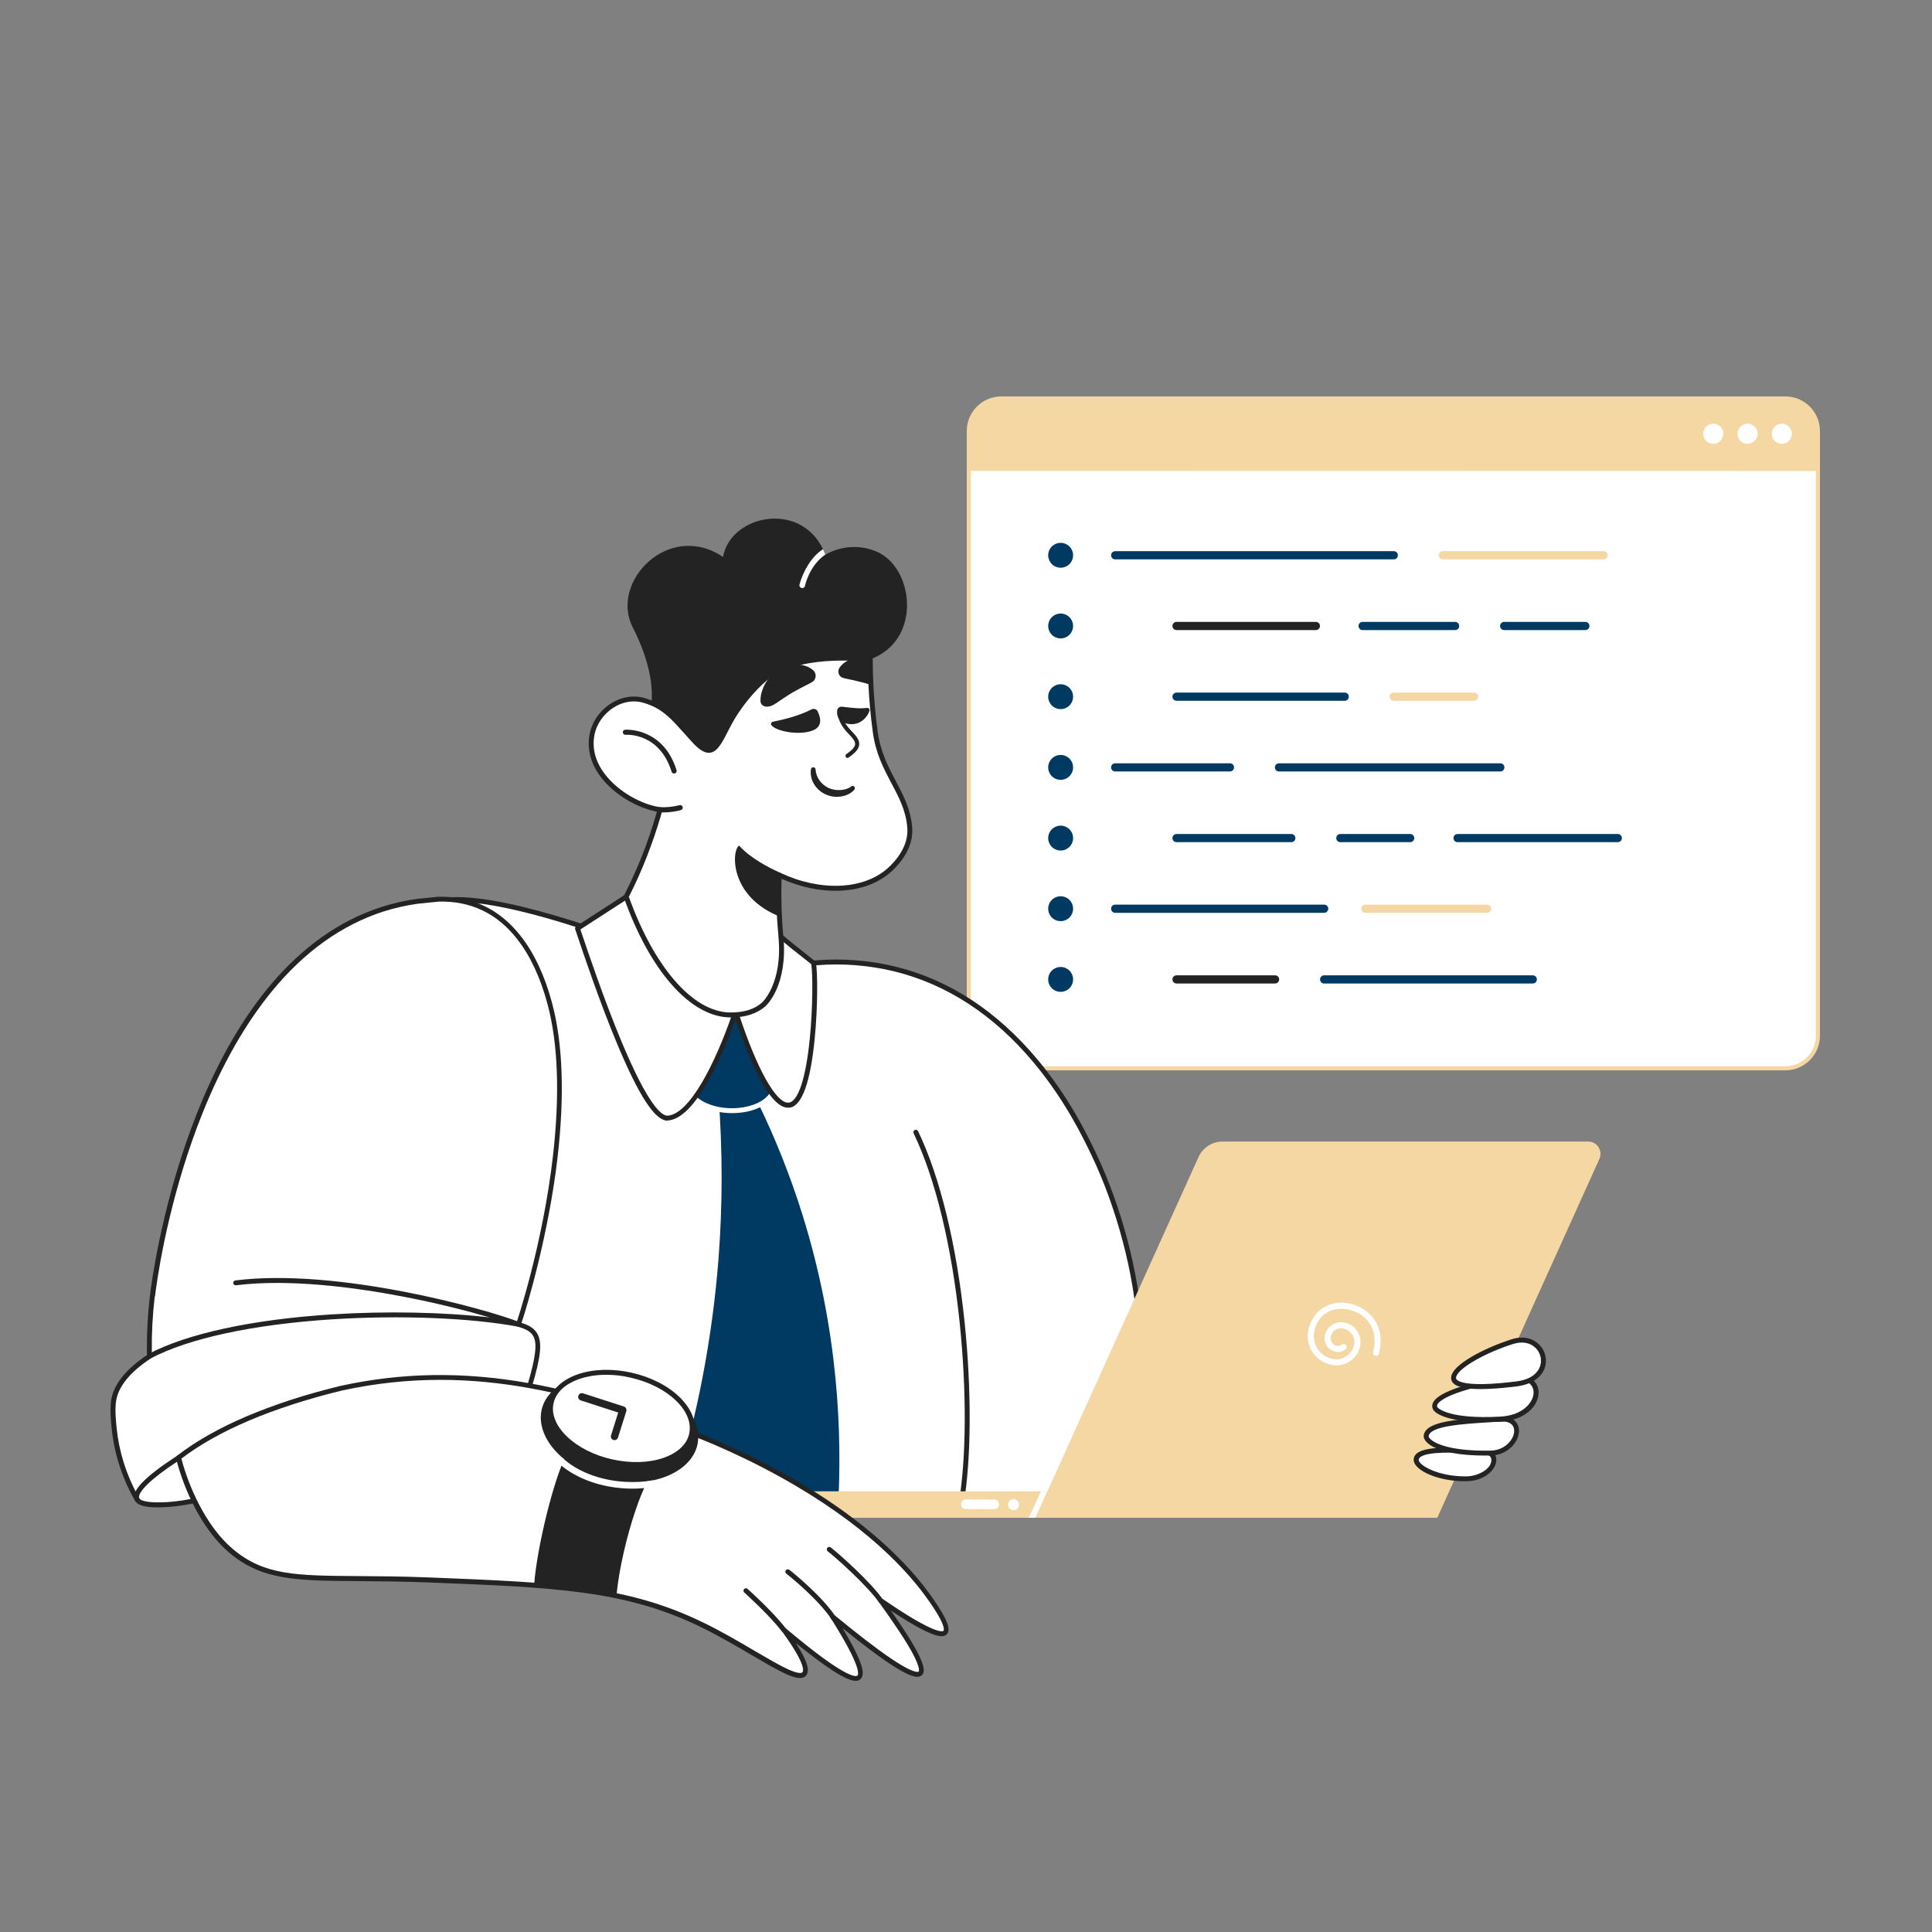 <svg xmlns="http://www.w3.org/2000/svg" xmlns:xlink="http://www.w3.org/1999/xlink" width="500" zoomAndPan="magnify" viewBox="0 0 375 375" height="500" preserveAspectRatio="xMidYMid meet" version="1.0"><rect x="0" y="0" width="375" height="375" fill="#808080" stroke="none"/><defs><clipPath id="407eea14ec"><path d="M 188 77 L 353 77 L 353 207.75 L 188 207.75 Z M 188 77 " clip-rule="nonzero"/></clipPath><clipPath id="091c8b0aa7"><path d="M 187.648 76.949 L 353.25 76.949 L 353.25 207.75 L 187.648 207.75 Z M 187.648 76.949 " clip-rule="nonzero"/></clipPath><clipPath id="a16a9c5a3a"><path d="M 188 77 L 353.25 77 L 353.25 92 L 188 92 Z M 188 77 " clip-rule="nonzero"/></clipPath><clipPath id="26566ff629"><path d="M 21.449 174 L 109 174 L 109 291 L 21.449 291 Z M 21.449 174 " clip-rule="nonzero"/></clipPath><clipPath id="5c4f99ce19"><path d="M 21.449 174 L 110 174 L 110 292 L 21.449 292 Z M 21.449 174 " clip-rule="nonzero"/></clipPath><clipPath id="50c0a23488"><path d="M 200 221 L 310.648 221 L 310.648 295 L 200 295 Z M 200 221 " clip-rule="nonzero"/></clipPath><clipPath id="80dba09817"><path d="M 34 266 L 185 266 L 185 326.25 L 34 326.25 Z M 34 266 " clip-rule="nonzero"/></clipPath><clipPath id="b456e7e4cf"><path d="M 121 100.648 L 301 100.648 L 301 270 L 121 270 Z M 121 100.648 " clip-rule="nonzero"/></clipPath></defs><g clip-path="url(#407eea14ec)"><path fill="#ffffff" d="M 346.539 207.352 L 194.359 207.352 C 190.879 207.352 188.047 204.523 188.047 201.047 L 188.047 83.652 C 188.047 80.176 190.879 77.348 194.359 77.348 L 346.539 77.348 C 350.023 77.348 352.852 80.176 352.852 83.652 L 352.852 201.047 C 352.852 204.543 350.023 207.352 346.539 207.352 Z M 346.539 207.352 " fill-opacity="1" fill-rule="nonzero"/></g><g clip-path="url(#091c8b0aa7)"><path fill="#f4d7a2" d="M 346.539 207.75 L 194.359 207.75 C 190.656 207.75 187.648 204.746 187.648 201.047 L 187.648 83.652 C 187.648 79.953 190.656 76.949 194.359 76.949 L 346.539 76.949 C 350.246 76.949 353.25 79.953 353.25 83.652 L 353.25 201.047 C 353.25 204.746 350.246 207.75 346.539 207.75 Z M 194.359 77.746 C 191.102 77.746 188.445 80.398 188.445 83.652 L 188.445 201.047 C 188.445 204.305 191.102 206.957 194.359 206.957 L 346.539 206.957 C 349.801 206.957 352.457 204.305 352.457 201.047 L 352.457 83.652 C 352.457 80.398 349.801 77.746 346.539 77.746 Z M 194.359 77.746 " fill-opacity="1" fill-rule="nonzero"/></g><g clip-path="url(#a16a9c5a3a)"><path fill="#f4d7a2" d="M 353.105 91.418 L 188.301 91.387 L 188.301 83.797 C 188.301 80.316 191.133 77.488 194.613 77.488 L 346.797 77.488 C 350.277 77.488 353.105 80.316 353.105 83.797 Z M 353.105 91.418 " fill-opacity="1" fill-rule="nonzero"/></g><path fill="#ffffff" d="M 347.797 84.191 C 347.797 84.453 347.746 84.699 347.648 84.941 C 347.547 85.18 347.406 85.391 347.223 85.574 C 347.039 85.758 346.828 85.898 346.59 85.996 C 346.352 86.098 346.102 86.145 345.84 86.145 C 345.582 86.145 345.332 86.098 345.094 85.996 C 344.852 85.898 344.641 85.758 344.457 85.574 C 344.273 85.391 344.133 85.18 344.035 84.941 C 343.934 84.699 343.887 84.453 343.887 84.191 C 343.887 83.934 343.934 83.684 344.035 83.445 C 344.133 83.207 344.273 82.996 344.457 82.812 C 344.641 82.629 344.852 82.488 345.094 82.387 C 345.332 82.289 345.582 82.238 345.84 82.238 C 346.102 82.238 346.352 82.289 346.59 82.387 C 346.828 82.488 347.039 82.629 347.223 82.812 C 347.406 82.996 347.547 83.207 347.648 83.445 C 347.746 83.684 347.797 83.934 347.797 84.191 Z M 347.797 84.191 " fill-opacity="1" fill-rule="nonzero"/><path fill="#ffffff" d="M 341.152 84.191 C 341.152 84.453 341.102 84.699 341.004 84.941 C 340.902 85.18 340.762 85.391 340.578 85.574 C 340.395 85.758 340.184 85.898 339.945 85.996 C 339.703 86.098 339.453 86.145 339.195 86.145 C 338.938 86.145 338.688 86.098 338.449 85.996 C 338.207 85.898 337.996 85.758 337.812 85.574 C 337.629 85.391 337.488 85.18 337.391 84.941 C 337.289 84.699 337.238 84.453 337.238 84.191 C 337.238 83.934 337.289 83.684 337.391 83.445 C 337.488 83.207 337.629 82.996 337.812 82.812 C 337.996 82.629 338.207 82.488 338.449 82.387 C 338.688 82.289 338.938 82.238 339.195 82.238 C 339.453 82.238 339.703 82.289 339.945 82.387 C 340.184 82.488 340.395 82.629 340.578 82.812 C 340.762 82.996 340.902 83.207 341.004 83.445 C 341.102 83.684 341.152 83.934 341.152 84.191 Z M 341.152 84.191 " fill-opacity="1" fill-rule="nonzero"/><path fill="#ffffff" d="M 334.488 84.191 C 334.488 84.453 334.441 84.699 334.34 84.941 C 334.242 85.18 334.102 85.391 333.918 85.574 C 333.734 85.758 333.523 85.898 333.281 85.996 C 333.043 86.098 332.793 86.145 332.535 86.145 C 332.273 86.145 332.023 86.098 331.785 85.996 C 331.547 85.898 331.336 85.758 331.152 85.574 C 330.969 85.391 330.828 85.18 330.727 84.941 C 330.629 84.699 330.578 84.453 330.578 84.191 C 330.578 83.934 330.629 83.684 330.727 83.445 C 330.828 83.207 330.969 82.996 331.152 82.812 C 331.336 82.629 331.547 82.488 331.785 82.387 C 332.023 82.289 332.273 82.238 332.535 82.238 C 332.793 82.238 333.043 82.289 333.281 82.387 C 333.523 82.488 333.734 82.629 333.918 82.812 C 334.102 82.996 334.242 83.207 334.34 83.445 C 334.441 83.684 334.488 83.934 334.488 84.191 Z M 334.488 84.191 " fill-opacity="1" fill-rule="nonzero"/><path fill="#003a62" d="M 270.531 108.574 L 216.457 108.574 C 216.012 108.574 215.664 108.223 215.664 107.781 C 215.664 107.336 216.012 106.984 216.457 106.984 L 270.531 106.984 C 270.977 106.984 271.324 107.336 271.324 107.781 C 271.324 108.223 270.977 108.574 270.531 108.574 Z M 270.531 108.574 " fill-opacity="1" fill-rule="nonzero"/><path fill="#f4d7a2" d="M 311.262 108.574 L 280.055 108.574 C 279.609 108.574 279.258 108.223 279.258 107.781 C 279.258 107.336 279.609 106.984 280.055 106.984 L 311.262 106.984 C 311.707 106.984 312.059 107.336 312.059 107.781 C 312.059 108.223 311.691 108.574 311.262 108.574 Z M 311.262 108.574 " fill-opacity="1" fill-rule="nonzero"/><path fill="#003a62" d="M 208.285 107.781 C 208.285 108.102 208.227 108.406 208.102 108.703 C 207.98 109 207.805 109.262 207.578 109.488 C 207.352 109.715 207.09 109.887 206.793 110.012 C 206.5 110.133 206.191 110.195 205.871 110.195 C 205.551 110.195 205.242 110.133 204.945 110.012 C 204.648 109.887 204.387 109.715 204.16 109.488 C 203.934 109.262 203.762 109 203.637 108.703 C 203.516 108.406 203.453 108.102 203.453 107.781 C 203.453 107.461 203.516 107.152 203.637 106.855 C 203.762 106.559 203.934 106.301 204.16 106.074 C 204.387 105.848 204.648 105.672 204.945 105.551 C 205.242 105.426 205.551 105.367 205.871 105.367 C 206.191 105.367 206.5 105.426 206.793 105.551 C 207.09 105.672 207.352 105.848 207.578 106.074 C 207.805 106.301 207.98 106.559 208.102 106.855 C 208.227 107.152 208.285 107.461 208.285 107.781 Z M 208.285 107.781 " fill-opacity="1" fill-rule="nonzero"/><path fill="#003a62" d="M 282.438 122.297 L 264.488 122.297 C 264.043 122.297 263.691 121.949 263.691 121.504 C 263.691 121.059 264.043 120.707 264.488 120.707 L 282.438 120.707 C 282.883 120.707 283.234 121.059 283.234 121.504 C 283.234 121.949 282.883 122.297 282.438 122.297 Z M 282.438 122.297 " fill-opacity="1" fill-rule="nonzero"/><path fill="#232323" d="M 255.41 122.297 L 228.367 122.297 C 227.922 122.297 227.57 121.949 227.57 121.504 C 227.57 121.059 227.922 120.707 228.367 120.707 L 255.41 120.707 C 255.855 120.707 256.203 121.059 256.203 121.504 C 256.203 121.949 255.84 122.297 255.41 122.297 Z M 255.41 122.297 " fill-opacity="1" fill-rule="nonzero"/><path fill="#003a62" d="M 307.715 122.297 L 291.961 122.297 C 291.516 122.297 291.164 121.949 291.164 121.504 C 291.164 121.059 291.516 120.707 291.961 120.707 L 307.715 120.707 C 308.16 120.707 308.512 121.059 308.512 121.504 C 308.512 121.949 308.16 122.297 307.715 122.297 Z M 307.715 122.297 " fill-opacity="1" fill-rule="nonzero"/><path fill="#003a62" d="M 208.285 121.504 C 208.285 121.824 208.227 122.133 208.102 122.426 C 207.98 122.723 207.805 122.984 207.578 123.211 C 207.352 123.438 207.09 123.609 206.793 123.734 C 206.5 123.855 206.191 123.918 205.871 123.918 C 205.551 123.918 205.242 123.855 204.945 123.734 C 204.648 123.609 204.387 123.438 204.16 123.211 C 203.934 122.984 203.762 122.723 203.637 122.426 C 203.516 122.133 203.453 121.824 203.453 121.504 C 203.453 121.184 203.516 120.875 203.637 120.578 C 203.762 120.281 203.934 120.023 204.16 119.797 C 204.387 119.57 204.648 119.395 204.945 119.273 C 205.242 119.148 205.551 119.09 205.871 119.09 C 206.191 119.09 206.5 119.148 206.793 119.273 C 207.09 119.395 207.352 119.57 207.578 119.797 C 207.805 120.023 207.98 120.281 208.102 120.578 C 208.227 120.875 208.285 121.184 208.285 121.504 Z M 208.285 121.504 " fill-opacity="1" fill-rule="nonzero"/><path fill="#003a62" d="M 261.008 136.02 L 228.367 136.02 C 227.922 136.02 227.57 135.672 227.57 135.227 C 227.57 134.781 227.922 134.434 228.367 134.434 L 261.008 134.434 C 261.453 134.434 261.801 134.781 261.801 135.227 C 261.801 135.672 261.453 136.02 261.008 136.02 Z M 261.008 136.02 " fill-opacity="1" fill-rule="nonzero"/><path fill="#f4d7a2" d="M 286.109 136.02 L 270.531 136.02 C 270.086 136.02 269.734 135.672 269.734 135.227 C 269.734 134.781 270.086 134.434 270.531 134.434 L 286.109 134.434 C 286.555 134.434 286.906 134.781 286.906 135.227 C 286.906 135.672 286.539 136.02 286.109 136.02 Z M 286.109 136.02 " fill-opacity="1" fill-rule="nonzero"/><path fill="#003a62" d="M 208.285 135.227 C 208.285 135.547 208.227 135.855 208.102 136.148 C 207.98 136.445 207.805 136.707 207.578 136.934 C 207.352 137.16 207.09 137.336 206.793 137.457 C 206.5 137.578 206.191 137.641 205.871 137.641 C 205.551 137.641 205.242 137.578 204.945 137.457 C 204.648 137.336 204.387 137.16 204.16 136.934 C 203.934 136.707 203.762 136.445 203.637 136.148 C 203.516 135.855 203.453 135.547 203.453 135.227 C 203.453 134.906 203.516 134.598 203.637 134.301 C 203.762 134.008 203.934 133.746 204.16 133.52 C 204.387 133.293 204.648 133.117 204.945 132.996 C 205.242 132.875 205.551 132.812 205.871 132.812 C 206.191 132.812 206.5 132.875 206.793 132.996 C 207.09 133.117 207.352 133.293 207.578 133.52 C 207.805 133.746 207.98 134.008 208.102 134.301 C 208.227 134.598 208.285 134.906 208.285 135.227 Z M 208.285 135.227 " fill-opacity="1" fill-rule="nonzero"/><path fill="#003a62" d="M 238.73 149.742 L 216.457 149.742 C 216.012 149.742 215.664 149.395 215.664 148.949 C 215.664 148.504 216.012 148.156 216.457 148.156 L 238.73 148.156 C 239.176 148.156 239.527 148.504 239.527 148.949 C 239.527 149.395 239.176 149.742 238.73 149.742 Z M 291.215 149.742 L 248.254 149.742 C 247.809 149.742 247.461 149.395 247.461 148.949 C 247.461 148.504 247.809 148.156 248.254 148.156 L 291.215 148.156 C 291.66 148.156 292.008 148.504 292.008 148.949 C 292.008 149.395 291.66 149.742 291.215 149.742 Z M 291.215 149.742 " fill-opacity="1" fill-rule="nonzero"/><path fill="#003a62" d="M 208.285 148.949 C 208.285 149.27 208.227 149.578 208.102 149.875 C 207.98 150.168 207.805 150.43 207.578 150.656 C 207.352 150.883 207.09 151.059 206.793 151.18 C 206.5 151.301 206.191 151.363 205.871 151.363 C 205.551 151.363 205.242 151.301 204.945 151.18 C 204.648 151.059 204.387 150.883 204.16 150.656 C 203.934 150.43 203.762 150.168 203.637 149.875 C 203.516 149.578 203.453 149.27 203.453 148.949 C 203.453 148.629 203.516 148.32 203.637 148.027 C 203.762 147.73 203.934 147.469 204.16 147.242 C 204.387 147.016 204.648 146.84 204.945 146.719 C 205.242 146.598 205.551 146.535 205.871 146.535 C 206.191 146.535 206.5 146.598 206.793 146.719 C 207.09 146.84 207.352 147.016 207.578 147.242 C 207.805 147.469 207.98 147.73 208.102 148.027 C 208.227 148.32 208.285 148.629 208.285 148.949 Z M 208.285 148.949 " fill-opacity="1" fill-rule="nonzero"/><path fill="#003a62" d="M 250.641 163.465 L 228.367 163.465 C 227.922 163.465 227.57 163.117 227.57 162.672 C 227.57 162.227 227.922 161.879 228.367 161.879 L 250.641 161.879 C 251.086 161.879 251.434 162.227 251.434 162.672 C 251.434 163.117 251.086 163.465 250.641 163.465 Z M 314.012 163.465 L 282.914 163.465 C 282.469 163.465 282.121 163.117 282.121 162.672 C 282.121 162.227 282.469 161.879 282.914 161.879 L 314.012 161.879 C 314.457 161.879 314.809 162.227 314.809 162.672 C 314.809 163.117 314.457 163.465 314.012 163.465 Z M 273.711 163.465 L 260.164 163.465 C 259.719 163.465 259.367 163.117 259.367 162.672 C 259.367 162.227 259.719 161.879 260.164 161.879 L 273.711 161.879 C 274.156 161.879 274.504 162.227 274.504 162.672 C 274.504 163.117 274.156 163.465 273.711 163.465 Z M 273.711 163.465 " fill-opacity="1" fill-rule="nonzero"/><path fill="#003a62" d="M 208.285 162.672 C 208.285 162.992 208.227 163.301 208.102 163.598 C 207.98 163.891 207.805 164.152 207.578 164.379 C 207.352 164.605 207.09 164.781 206.793 164.902 C 206.5 165.027 206.191 165.086 205.871 165.086 C 205.551 165.086 205.242 165.027 204.945 164.902 C 204.648 164.781 204.387 164.605 204.16 164.379 C 203.934 164.152 203.762 163.891 203.637 163.598 C 203.516 163.301 203.453 162.992 203.453 162.672 C 203.453 162.352 203.516 162.043 203.637 161.75 C 203.762 161.453 203.934 161.191 204.16 160.965 C 204.387 160.738 204.648 160.566 204.945 160.441 C 205.242 160.32 205.551 160.258 205.871 160.258 C 206.191 160.258 206.5 160.32 206.793 160.441 C 207.09 160.566 207.352 160.738 207.578 160.965 C 207.805 161.191 207.98 161.453 208.102 161.75 C 208.227 162.043 208.285 162.352 208.285 162.672 Z M 208.285 162.672 " fill-opacity="1" fill-rule="nonzero"/><path fill="#f4d7a2" d="M 288.621 177.176 L 265.012 177.176 C 264.566 177.176 264.219 176.824 264.219 176.379 C 264.219 175.934 264.566 175.586 265.012 175.586 L 288.637 175.586 C 289.082 175.586 289.434 175.934 289.434 176.379 C 289.434 176.824 289.066 177.176 288.621 177.176 Z M 288.621 177.176 " fill-opacity="1" fill-rule="nonzero"/><path fill="#003a62" d="M 257.016 177.176 L 216.457 177.176 C 216.012 177.176 215.664 176.824 215.664 176.379 C 215.664 175.934 216.012 175.586 216.457 175.586 L 257.016 175.586 C 257.461 175.586 257.812 175.934 257.812 176.379 C 257.812 176.824 257.445 177.176 257.016 177.176 Z M 257.016 177.176 " fill-opacity="1" fill-rule="nonzero"/><path fill="#003a62" d="M 208.285 176.379 C 208.285 176.699 208.227 177.008 208.102 177.305 C 207.98 177.598 207.805 177.859 207.578 178.086 C 207.352 178.312 207.09 178.488 206.793 178.609 C 206.5 178.734 206.191 178.793 205.871 178.793 C 205.551 178.793 205.242 178.734 204.945 178.609 C 204.648 178.488 204.387 178.312 204.16 178.086 C 203.934 177.859 203.762 177.598 203.637 177.305 C 203.516 177.008 203.453 176.699 203.453 176.379 C 203.453 176.059 203.516 175.75 203.637 175.457 C 203.762 175.16 203.934 174.898 204.16 174.672 C 204.387 174.445 204.648 174.273 204.945 174.148 C 205.242 174.027 205.551 173.965 205.871 173.965 C 206.191 173.965 206.5 174.027 206.793 174.148 C 207.09 174.273 207.352 174.445 207.578 174.672 C 207.805 174.898 207.98 175.16 208.102 175.457 C 208.227 175.75 208.285 176.059 208.285 176.379 Z M 208.285 176.379 " fill-opacity="1" fill-rule="nonzero"/><path fill="#232323" d="M 247.492 190.898 L 228.367 190.898 C 227.922 190.898 227.57 190.547 227.57 190.102 C 227.57 189.66 227.922 189.309 228.367 189.309 L 247.492 189.309 C 247.938 189.309 248.289 189.66 248.289 190.102 C 248.289 190.547 247.938 190.898 247.492 190.898 Z M 247.492 190.898 " fill-opacity="1" fill-rule="nonzero"/><path fill="#003a62" d="M 297.508 190.898 L 257.016 190.898 C 256.57 190.898 256.223 190.547 256.223 190.102 C 256.223 189.66 256.57 189.309 257.016 189.309 L 297.508 189.309 C 297.953 189.309 298.305 189.66 298.305 190.102 C 298.305 190.547 297.953 190.898 297.508 190.898 Z M 297.508 190.898 " fill-opacity="1" fill-rule="nonzero"/><path fill="#003a62" d="M 208.285 190.102 C 208.285 190.422 208.227 190.73 208.102 191.027 C 207.98 191.324 207.805 191.582 207.578 191.809 C 207.352 192.035 207.09 192.211 206.793 192.332 C 206.5 192.457 206.191 192.516 205.871 192.516 C 205.551 192.516 205.242 192.457 204.945 192.332 C 204.648 192.211 204.387 192.035 204.16 191.809 C 203.934 191.582 203.762 191.324 203.637 191.027 C 203.516 190.73 203.453 190.422 203.453 190.102 C 203.453 189.781 203.516 189.477 203.637 189.18 C 203.762 188.883 203.934 188.621 204.16 188.395 C 204.387 188.168 204.648 187.996 204.945 187.871 C 205.242 187.75 205.551 187.688 205.871 187.688 C 206.191 187.688 206.5 187.75 206.793 187.871 C 207.09 187.996 207.352 188.168 207.578 188.395 C 207.805 188.621 207.98 188.883 208.102 189.18 C 208.227 189.477 208.285 189.781 208.285 190.102 Z M 208.285 190.102 " fill-opacity="1" fill-rule="nonzero"/><path fill="#ffffff" d="M 177.75 219.77 C 175.965 217.73 175.695 188.965 168.633 187.547 C 157.375 185.285 140.016 190.113 129.27 185.777 C 125.078 184.09 97.082 172.84 85.57 174.812 C 61.816 182.781 50.512 235.734 62.949 295.734 C 103.203 293.871 145.801 293.773 186.059 291.926 C 190.504 269.551 187.684 245.281 177.75 219.77 Z M 177.75 219.77 " fill-opacity="1" fill-rule="nonzero"/><path fill="#232323" d="M 62.934 296.227 C 62.711 296.227 62.52 296.07 62.469 295.844 C 56.523 267.145 55.727 238.684 60.223 215.688 C 62.375 204.68 65.609 195.5 69.852 188.406 C 74.234 181.094 79.465 176.375 85.41 174.383 C 85.43 174.383 85.461 174.367 85.477 174.367 C 96.012 172.551 119.734 181.445 129.445 185.348 C 135.422 187.754 143.602 187.277 151.512 186.812 C 157.809 186.449 163.77 186.098 168.727 187.086 C 173.879 188.121 175.52 201.523 176.715 211.309 C 177.176 215.051 177.641 218.926 178.117 219.465 C 178.148 219.516 178.184 219.562 178.199 219.609 C 188.195 245.281 190.984 269.648 186.504 292.035 C 186.457 292.262 186.281 292.402 186.059 292.418 C 165.922 293.344 144.863 293.852 124.504 294.332 C 104.145 294.809 83.086 295.305 62.965 296.242 C 62.949 296.227 62.934 296.227 62.934 296.227 Z M 85.684 175.293 C 79.977 177.219 74.922 181.793 70.664 188.887 C 66.473 195.883 63.285 204.949 61.148 215.863 C 56.699 238.637 57.48 266.812 63.316 295.254 C 83.324 294.332 104.238 293.836 124.473 293.359 C 144.703 292.883 165.637 292.387 185.645 291.465 C 189.98 269.375 187.191 245.328 177.336 219.992 C 176.73 219.164 176.379 216.422 175.758 211.402 C 174.723 202.988 173 188.902 168.535 188.008 C 163.707 187.035 157.809 187.387 151.574 187.754 C 143.555 188.23 135.266 188.711 129.094 186.223 C 120.758 182.863 114.125 180.648 110.027 179.371 C 98.629 175.852 90.449 174.48 85.684 175.293 Z M 85.684 175.293 " fill-opacity="1" fill-rule="nonzero"/><path fill="#ffffff" d="M 184.43 291.988 C 192.883 295.047 204.121 294.027 211.469 288.293 C 227.828 275.512 221.082 242.301 212.219 223.816 C 209.207 217.539 197.965 194.066 173.797 188.09 C 168.793 186.863 163.609 186.449 158.461 186.863 C 158.141 186.895 157.824 186.91 157.504 186.941 L 157.488 186.941 C 156.805 187.004 156.148 187.086 155.543 187.164 " fill-opacity="1" fill-rule="nonzero"/><path fill="#232323" d="M 194.41 294.172 C 190.953 294.172 187.477 293.613 184.273 292.449 C 184.016 292.355 183.891 292.086 183.984 291.844 C 184.082 291.59 184.352 291.465 184.59 291.559 C 193.422 294.762 204.344 293.266 211.168 287.926 C 220.207 280.852 221.402 267.879 220.812 258.238 C 220.145 247.211 216.762 234.43 211.773 224.039 C 210.258 220.898 206.734 213.523 200.566 206.16 C 192.883 196.996 183.824 191.086 173.672 188.566 C 168.695 187.355 163.594 186.941 158.492 187.355 C 158.176 187.371 157.855 187.402 157.551 187.434 L 157.52 187.434 C 156.867 187.5 156.23 187.578 155.605 187.66 C 155.352 187.691 155.098 187.516 155.066 187.246 C 155.035 186.988 155.207 186.734 155.48 186.703 C 156.117 186.621 156.77 186.543 157.441 186.48 L 157.473 186.48 C 157.824 186.449 158.125 186.414 158.414 186.398 C 163.609 185.984 168.824 186.398 173.895 187.641 C 184.258 190.207 193.473 196.23 201.297 205.555 C 207.547 213.012 211.121 220.453 212.633 223.625 C 217.672 234.125 221.082 247.051 221.754 258.191 C 222.359 268.055 221.117 281.359 211.742 288.691 C 207.18 292.262 200.805 294.172 194.41 294.172 Z M 194.41 294.172 " fill-opacity="1" fill-rule="nonzero"/><path fill="#003a62" d="M 147.078 213.938 C 150.523 220.996 153.422 228.328 155.766 235.816 C 162.766 258.238 163.5 278.395 162.637 293.105 L 130.656 290.012 C 135.297 275.191 138.246 259.895 139.457 244.422 C 140.27 233.855 140.27 223.242 139.457 212.66 Z M 147.078 213.938 " fill-opacity="1" fill-rule="nonzero"/><path fill="#232323" d="M 186.535 292.449 L 186.457 292.449 C 186.199 292.402 186.027 292.164 186.074 291.895 C 187.57 283.191 187.652 270.094 186.281 256.82 C 184.734 241.824 181.547 228.742 177.336 219.977 C 177.227 219.738 177.32 219.449 177.559 219.34 C 177.801 219.227 178.086 219.324 178.199 219.562 C 182.469 228.438 185.676 241.633 187.238 256.723 C 188.609 270.062 188.527 283.273 187.031 292.055 C 186.965 292.293 186.758 292.449 186.535 292.449 Z M 186.535 292.449 " fill-opacity="1" fill-rule="nonzero"/><path fill="#003a62" d="M 142.711 195.547 C 140.383 200.918 137.242 207.625 134.914 212.996 C 135.551 213.523 138.773 215.625 142.551 215.547 C 146.598 215.465 149.184 213.074 149.742 212.551 C 148.977 211.211 148.227 209.824 147.492 208.375 C 145.484 204.406 144.016 199.148 142.711 195.547 Z M 142.711 195.547 " fill-opacity="1" fill-rule="nonzero"/><path fill="#ffffff" d="M 142.086 216.055 C 138.836 216.055 135.727 214.973 134.035 213.109 C 133.863 212.918 133.879 212.613 134.07 212.438 C 134.262 212.262 134.562 212.277 134.738 212.469 C 136.668 214.559 140.621 215.562 144.383 214.91 C 147.109 214.43 149.07 213.188 149.789 211.48 C 149.883 211.242 150.172 211.133 150.41 211.227 C 150.648 211.324 150.762 211.609 150.664 211.848 C 149.82 213.855 147.59 215.324 144.543 215.848 C 143.73 215.992 142.918 216.055 142.086 216.055 Z M 142.086 216.055 " fill-opacity="1" fill-rule="nonzero"/><path fill="#ffffff" d="M 129.637 217.012 C 134.945 216.629 140.367 203.418 142.566 196.98 C 138.836 193.633 132.266 188.105 127.23 180.84 C 125.539 178.414 123.641 176.152 121.539 174.082 L 112.102 180.199 C 114.492 187.309 124.422 217.395 129.637 217.012 Z M 129.637 217.012 " fill-opacity="1" fill-rule="nonzero"/><path fill="#232323" d="M 129.539 217.508 C 127.133 217.508 124.008 212.727 119.734 202.48 C 116.387 194.465 113.375 185.508 111.926 181.188 L 111.637 180.359 C 111.574 180.152 111.652 179.93 111.828 179.801 L 121.266 173.684 C 121.457 173.555 121.695 173.586 121.855 173.746 C 123.977 175.836 125.906 178.129 127.598 180.566 C 132.109 187.055 137.863 192.168 141.656 195.562 C 142.086 195.945 142.488 196.297 142.852 196.629 C 142.996 196.758 143.043 196.965 142.98 197.141 C 142.246 199.277 140.285 204.727 137.641 209.508 C 134.816 214.621 132.109 217.316 129.621 217.488 C 127.133 217.664 129.574 217.508 129.539 217.508 Z M 112.656 180.406 L 112.816 180.887 C 114.27 185.188 117.281 194.129 120.613 202.113 C 125.922 214.844 128.52 216.629 129.605 216.551 C 133.941 216.246 138.965 205.969 142.008 197.141 C 141.707 196.871 141.387 196.582 141.051 196.281 C 137.211 192.871 131.406 187.707 126.832 181.125 C 125.238 178.832 123.434 176.68 121.473 174.703 Z M 112.656 180.406 " fill-opacity="1" fill-rule="nonzero"/><g clip-path="url(#26566ff629)"><path fill="#ffffff" d="M 106.695 194.672 C 104.91 188.09 99.793 174.082 85.078 174.512 L 81.105 174.91 C 78.797 175.211 76.531 175.723 74.316 176.441 C 38.539 187.914 30.441 245.297 29.773 250.047 C 29.66 250.891 29.566 251.641 29.566 251.672 C 29.148 255.195 28.957 258.746 28.992 262.301 C 28.992 262.621 29.008 262.938 29.008 263.258 L 28.801 263.402 C 25.02 265.934 22.484 268.801 22.039 271.926 C 21.785 273.648 22.023 276.004 22.152 277.184 C 22.645 282.012 24.16 286.699 26.551 290.906 C 29.629 288.945 32.863 286.969 36.262 284.992 C 36.883 285.551 37.551 286.062 38.254 286.508 C 51.422 294.777 91.82 289.215 102.82 268.961 C 105.371 260.324 104.941 258.207 100.637 257.027 C 100.699 256.852 105.785 241.711 107.781 224.5 C 108.91 214.543 109.117 203.707 106.695 194.672 Z M 106.695 194.672 " fill-opacity="1" fill-rule="nonzero"/></g><g clip-path="url(#5c4f99ce19)"><path fill="#232323" d="M 26.551 291.398 C 26.52 291.398 26.473 291.398 26.441 291.383 C 26.312 291.352 26.199 291.273 26.137 291.16 C 23.684 286.859 22.184 282.172 21.672 277.25 C 21.562 276.07 21.305 273.633 21.562 271.879 C 22.008 268.785 24.352 265.824 28.527 263.02 C 28.527 262.777 28.512 262.555 28.512 262.316 C 28.48 258.762 28.672 255.16 29.086 251.625 L 29.086 251.609 C 29.086 251.609 29.086 251.559 29.102 251.496 C 29.133 251.242 29.199 250.637 29.293 250 C 30.762 239.578 39.848 187.004 74.156 176.008 C 76.387 175.293 78.699 174.781 81.027 174.465 L 85.012 174.066 L 85.047 174.066 C 91.582 173.875 96.969 176.441 101.082 181.699 C 103.684 185.012 105.723 189.348 107.125 194.574 C 109.246 202.414 109.613 212.52 108.227 224.613 C 106.504 239.512 102.277 253.664 101.227 256.77 C 102.82 257.266 103.762 257.918 104.305 258.891 C 105.262 260.613 104.988 263.289 103.25 269.152 C 103.234 269.184 103.234 269.219 103.219 269.25 C 100.766 273.758 96.793 277.758 91.391 281.137 C 86.625 284.117 80.742 286.57 74.363 288.246 C 60.094 291.973 45.141 291.445 37.984 286.969 C 37.344 286.57 36.738 286.125 36.18 285.629 C 32.93 287.543 29.773 289.473 26.789 291.367 C 26.727 291.367 26.648 291.398 26.551 291.398 Z M 30.027 251.734 C 29.613 255.227 29.422 258.797 29.469 262.301 C 29.469 262.621 29.484 262.938 29.484 263.242 C 29.484 263.402 29.406 263.559 29.277 263.656 L 29.07 263.801 C 25.133 266.43 22.934 269.199 22.52 272.004 C 22.277 273.648 22.52 276.004 22.629 277.137 C 23.109 281.773 24.496 286.188 26.727 290.254 C 29.676 288.387 32.801 286.477 36.023 284.594 C 36.195 284.484 36.438 284.516 36.578 284.66 C 37.168 285.199 37.824 285.695 38.508 286.125 C 41.84 288.227 47.23 289.488 53.672 289.711 C 60.109 289.918 67.379 289.074 74.141 287.305 C 80.422 285.664 86.227 283.242 90.91 280.309 C 96.156 277.027 100.016 273.168 102.391 268.82 C 104 263.336 104.305 260.77 103.508 259.336 C 103.043 258.508 102.152 257.965 100.527 257.52 C 100.398 257.488 100.285 257.395 100.223 257.281 C 100.16 257.152 100.16 257.027 100.207 256.898 C 100.254 256.77 105.324 241.762 107.316 224.484 C 108.688 212.52 108.336 202.527 106.25 194.812 C 104.879 189.715 102.902 185.492 100.383 182.273 C 96.477 177.27 91.344 174.832 85.141 175.004 L 81.188 175.402 C 78.922 175.707 76.676 176.215 74.492 176.902 C 66.391 179.5 59.074 184.711 52.762 192.422 C 47.629 198.688 43.117 206.59 39.355 215.945 C 33.438 230.668 31.031 244.738 30.281 250.109 C 30.188 250.746 30.121 251.336 30.09 251.594 C 30.043 251.656 30.043 251.703 30.027 251.734 Z M 30.027 251.734 " fill-opacity="1" fill-rule="nonzero"/></g><path fill="#ffffff" d="M 153.328 214.477 C 158.141 213.473 158.574 190.336 157.918 186.91 C 156.422 185.684 153.551 183.516 151.59 181.809 C 148.75 186.574 143.203 196.629 142.98 196.996 C 143.906 199.816 149.102 215.371 153.328 214.477 Z M 153.328 214.477 " fill-opacity="1" fill-rule="nonzero"/><path fill="#232323" d="M 152.961 215.004 C 151.031 215.004 148.895 212.484 146.473 207.34 C 144.703 203.562 143.234 199.34 142.52 197.156 C 142.469 197.027 142.488 196.887 142.566 196.758 C 142.613 196.68 142.949 196.074 143.41 195.242 C 145.07 192.266 148.977 185.285 151.176 181.586 C 151.254 181.461 151.367 181.379 151.512 181.363 C 151.652 181.348 151.797 181.379 151.891 181.477 C 153.121 182.543 154.684 183.77 156.07 184.871 C 156.883 185.508 157.648 186.113 158.207 186.574 C 158.285 186.637 158.348 186.75 158.367 186.863 C 158.699 188.598 158.766 195.242 158.125 201.684 C 157.297 210.016 155.703 214.492 153.406 214.973 C 153.262 214.988 153.121 215.004 152.961 215.004 Z M 143.492 197.043 C 146.918 207.465 150.602 214.031 152.961 214.031 C 153.039 214.031 153.137 214.016 153.215 214 C 154.984 213.633 156.438 209.094 157.184 201.539 C 157.793 195.469 157.758 189.027 157.473 187.148 C 156.93 186.703 156.23 186.16 155.48 185.57 C 154.234 184.598 152.863 183.516 151.703 182.527 C 149.469 186.32 145.836 192.836 144.238 195.676 C 143.875 196.391 143.633 196.82 143.492 197.043 Z M 143.492 197.043 " fill-opacity="1" fill-rule="nonzero"/><path fill="#ffffff" d="M 26.551 290.922 C 25.402 287.863 39.992 279.066 50.387 274.621 C 59.105 270.875 74.379 266.125 96.316 268.07 C 87.406 272.453 47.215 291.988 31.176 292.102 C 29.805 292.117 26.996 292.133 26.551 290.922 Z M 26.551 290.922 " fill-opacity="1" fill-rule="nonzero"/><path fill="#232323" d="M 30.711 292.578 C 29.086 292.578 26.617 292.469 26.105 291.082 C 25.484 289.422 28.098 286.668 33.887 282.891 C 38.621 279.797 44.871 276.453 50.195 274.172 C 63.891 268.293 79.418 266.078 96.363 267.59 C 96.57 267.609 96.746 267.766 96.793 267.973 C 96.828 268.18 96.73 268.387 96.539 268.484 C 81.887 275.688 46.191 292.449 31.176 292.562 C 31.031 292.578 30.871 292.578 30.711 292.578 Z M 86.227 268.086 C 73.328 268.086 61.371 270.414 50.578 275.051 C 45.285 277.312 39.098 280.625 34.41 283.688 C 31.926 285.312 29.949 286.809 28.672 288.055 C 26.902 289.773 26.918 290.508 27.016 290.746 C 27.348 291.637 30.234 291.621 31.176 291.605 C 37.918 291.559 49.715 288.07 66.25 281.234 C 74.891 277.664 84.648 273.234 94.562 268.387 C 91.727 268.195 88.949 268.086 86.227 268.086 Z M 86.227 268.086 " fill-opacity="1" fill-rule="nonzero"/><path fill="#f4d7a2" d="M 140.43 289.457 L 203.562 289.457 L 201.219 294.602 L 140.43 294.602 C 139.012 294.602 137.863 293.457 137.863 292.035 C 137.863 290.617 139.012 289.457 140.43 289.457 Z M 140.43 289.457 " fill-opacity="1" fill-rule="nonzero"/><path fill="#ffffff" d="M 202.047 289.457 L 199.688 294.602 L 200.98 294.602 L 203.34 289.457 Z M 202.047 289.457 " fill-opacity="1" fill-rule="nonzero"/><g clip-path="url(#50c0a23488)"><path fill="#f4d7a2" d="M 200.98 294.602 L 278.973 294.602 L 310.441 224.949 C 310.984 223.738 310.457 222.32 309.246 221.777 C 308.926 221.633 308.594 221.57 308.258 221.57 L 237.312 221.57 C 235.289 221.57 233.453 222.75 232.625 224.598 Z M 200.98 294.602 " fill-opacity="1" fill-rule="nonzero"/></g><path fill="#ffffff" d="M 197.793 292.055 C 197.793 292.195 197.766 292.332 197.711 292.461 C 197.656 292.594 197.578 292.707 197.48 292.809 C 197.379 292.906 197.262 292.984 197.133 293.039 C 197 293.094 196.863 293.121 196.723 293.121 C 196.582 293.121 196.445 293.094 196.316 293.039 C 196.184 292.984 196.066 292.906 195.969 292.809 C 195.867 292.707 195.789 292.594 195.738 292.461 C 195.684 292.332 195.656 292.195 195.656 292.055 C 195.656 291.91 195.684 291.773 195.738 291.645 C 195.789 291.512 195.867 291.398 195.969 291.297 C 196.066 291.199 196.184 291.121 196.316 291.066 C 196.445 291.012 196.582 290.984 196.723 290.984 C 196.863 290.984 197 291.012 197.133 291.066 C 197.262 291.121 197.379 291.199 197.48 291.297 C 197.578 291.398 197.656 291.512 197.711 291.645 C 197.766 291.773 197.793 291.91 197.793 292.055 Z M 197.793 292.055 " fill-opacity="1" fill-rule="nonzero"/><path fill="#ffffff" d="M 192.977 292.93 C 193.504 292.93 193.918 292.516 193.918 291.988 C 193.918 291.465 193.504 291.047 192.977 291.047 L 187.477 291.031 C 186.949 291.031 186.535 291.445 186.535 291.973 C 186.535 292.5 186.949 292.914 187.477 292.914 Z M 259.395 265.027 C 261.672 265.027 263.633 263.383 264.016 261.137 C 264.383 259.035 262.965 257.043 260.859 256.676 L 260.844 256.676 C 259.09 256.371 257.434 257.551 257.129 259.289 C 256.875 260.754 257.863 262.141 259.328 262.379 C 259.984 262.492 260.652 262.316 261.164 261.902 C 261.418 261.695 261.449 261.328 261.242 261.074 C 261.035 260.82 260.668 260.785 260.414 260.996 C 260.176 261.203 259.855 261.281 259.539 261.234 C 258.707 261.09 258.168 260.309 258.293 259.496 C 258.484 258.398 259.539 257.648 260.637 257.84 C 262.105 258.094 263.094 259.465 262.836 260.93 C 262.504 262.844 260.699 264.117 258.789 263.801 C 256.316 263.383 254.66 261.043 255.074 258.57 C 255.617 255.418 258.23 253.586 261.418 254.125 C 263.348 254.461 264.926 255.449 265.867 256.914 C 266.84 258.445 267.078 260.406 266.52 262.445 C 266.441 262.762 266.617 263.082 266.934 263.16 C 267.254 263.242 267.57 263.066 267.652 262.746 C 268.289 260.391 268.02 258.078 266.855 256.277 C 265.738 254.523 263.875 253.344 261.609 252.961 C 257.801 252.309 254.562 254.59 253.91 258.363 C 253.383 261.473 255.473 264.422 258.582 264.945 C 258.867 265.012 259.121 265.027 259.395 265.027 Z M 34.652 282.953 C 36.039 288.547 39.48 296.484 44.789 301.008 C 53.047 308.02 61.578 305.82 83.434 306.699 C 108.16 307.688 121.488 308.211 136.238 315.383 C 145.785 320.02 154.477 326.73 156.086 324.93 C 157.105 323.781 154.668 319.891 152.324 316.625 C 152.258 316.531 152.195 316.434 152.133 316.355 C 153.664 317.645 155.082 318.809 156.371 319.828 C 162.305 324.531 165.762 326.441 166.719 325.582 C 167.723 324.688 166.066 320.832 161.746 314.012 L 161.664 313.883 C 162.766 314.793 163.816 315.637 164.805 316.434 C 173 323 177.609 325.789 178.629 324.832 C 179.648 323.875 177.098 319.176 171.008 310.777 L 171.199 310.906 C 172.074 311.512 173 312.133 173.926 312.723 C 178.199 315.492 182.52 317.918 183.457 316.895 C 184.383 315.91 181.738 312.066 180.781 310.664 C 166.113 289.391 133.672 277.949 133.672 277.949 C 113.727 270.906 92.555 263.719 66.184 269.488 C 51.199 273.152 41.125 277.965 34.652 282.953 Z M 34.652 282.953 " fill-opacity="1" fill-rule="nonzero"/><g clip-path="url(#80dba09817)"><path fill="#232323" d="M 166.098 326.25 C 165.395 326.25 164.438 325.898 163.18 325.199 C 161.441 324.227 159.051 322.555 156.07 320.195 C 155.559 319.797 155.035 319.367 154.477 318.922 C 156.676 322.316 157.281 324.305 156.438 325.246 C 155.16 326.664 151.684 324.641 145.93 321.262 C 142.934 319.512 139.535 317.52 136.016 315.797 C 121.348 308.672 107.859 308.133 83.402 307.16 C 78.062 306.953 73.566 306.922 69.582 306.891 C 57.496 306.809 50.848 306.762 44.473 301.359 C 39.098 296.785 35.621 288.914 34.172 283.066 C 34.125 282.875 34.188 282.684 34.348 282.57 C 41.633 276.945 52.301 272.387 66.043 269.012 C 77.949 266.395 89.844 266.207 102.391 268.422 C 113.887 270.445 124.934 274.348 133.797 277.473 C 133.879 277.504 142.055 280.402 151.926 285.887 C 157.727 289.105 162.957 292.562 167.5 296.18 C 173.176 300.707 177.766 305.488 181.148 310.363 C 183.859 314.301 184.621 316.273 183.793 317.184 C 183.078 317.965 181.309 318.074 173.637 313.086 C 173.398 312.945 173.176 312.785 172.922 312.625 C 179.664 322.188 179.777 324.34 178.93 325.152 C 178.023 326.012 175.598 325.691 164.488 316.785 C 164.184 316.547 163.867 316.289 163.547 316.035 C 164.965 318.395 166 320.324 166.641 321.805 C 167.598 324.02 167.707 325.293 167.008 325.914 C 166.801 326.141 166.496 326.25 166.098 326.25 Z M 152.133 315.875 C 152.242 315.875 152.355 315.91 152.434 315.988 C 153.965 317.277 155.383 318.441 156.676 319.461 C 164.855 325.934 166.227 325.406 166.418 325.23 C 166.625 325.055 167.309 323.684 161.363 314.266 L 161.281 314.141 C 161.156 313.949 161.188 313.676 161.363 313.52 C 161.539 313.359 161.809 313.359 161.984 313.504 C 163.086 314.41 164.137 315.254 165.125 316.051 C 169.191 319.301 172.41 321.66 174.676 323.031 C 177.785 324.91 178.293 324.48 178.309 324.465 C 178.324 324.449 178.789 323.957 177.082 320.801 C 175.824 318.488 173.652 315.207 170.641 311.031 C 170.496 310.84 170.531 310.586 170.688 310.41 C 170.848 310.25 171.102 310.219 171.312 310.348 L 171.504 310.473 C 172.508 311.16 173.398 311.75 174.211 312.289 C 182.008 317.359 183.043 316.641 183.141 316.531 C 183.156 316.516 183.492 316.117 182.438 314.125 C 181.785 312.898 180.891 311.605 180.414 310.906 C 176.254 304.883 167.883 295.797 151.512 286.715 C 141.707 281.281 133.605 278.395 133.527 278.363 C 114.539 271.672 93 264.07 66.297 269.918 C 52.84 273.219 42.383 277.664 35.207 283.113 C 36.613 288.547 40.008 296.258 45.125 300.609 C 51.23 305.789 57.383 305.836 69.629 305.918 C 73.613 305.949 78.125 305.965 83.484 306.188 C 108.082 307.176 121.633 307.703 136.477 314.922 C 140.031 316.641 143.441 318.648 146.457 320.418 C 148.992 321.898 151.191 323.191 152.883 323.973 C 155.066 324.977 155.625 324.738 155.75 324.578 C 155.973 324.324 156.387 323.016 151.957 316.879 C 151.891 316.785 151.828 316.688 151.766 316.609 C 151.621 316.418 151.652 316.148 151.828 315.973 C 151.891 315.91 152.004 315.875 152.133 315.875 Z M 152.133 315.875 " fill-opacity="1" fill-rule="nonzero"/></g><path fill="#ffffff" d="M 274.875 283.258 C 274.684 284.816 279.18 287.176 284.82 287.031 C 289.812 286.906 292.012 281.727 287.469 281.613 C 282.016 281.473 275.16 280.977 274.875 283.258 Z M 274.875 283.258 " fill-opacity="1" fill-rule="nonzero"/><path fill="#232323" d="M 284.328 287.512 C 281.891 287.512 279.945 287.066 278.715 286.684 C 277.043 286.156 275.672 285.391 274.969 284.609 C 274.539 284.133 274.348 283.656 274.395 283.191 C 274.699 280.723 280.008 280.898 285.637 281.074 C 286.258 281.09 286.879 281.105 287.484 281.121 C 288.902 281.152 290.434 281.758 290.434 283.367 C 290.434 285.25 288.137 287.414 284.84 287.496 C 284.664 287.512 284.504 287.512 284.328 287.512 Z M 281.488 281.949 C 280.422 281.949 279.402 281.98 278.508 282.062 C 276.531 282.254 275.434 282.684 275.367 283.32 C 275.352 283.48 275.465 283.719 275.688 283.973 C 276.723 285.121 280.246 286.668 284.82 286.555 C 286.719 286.508 289.477 285.25 289.477 283.383 C 289.477 282.602 288.742 282.125 287.469 282.094 C 286.863 282.078 286.242 282.062 285.621 282.047 C 284.215 281.996 282.812 281.949 281.488 281.949 Z M 281.488 281.949 " fill-opacity="1" fill-rule="nonzero"/><path fill="#ffffff" d="M 276.82 278.746 C 276.738 279.734 279.527 282.203 289.285 282.027 C 294.66 281.934 296.523 275.066 291.168 275.434 C 284.727 275.895 277.027 276.039 276.82 278.746 Z M 276.82 278.746 " fill-opacity="1" fill-rule="nonzero"/><path fill="#232323" d="M 288.328 282.523 C 280.262 282.523 277.633 280.691 276.867 279.879 C 276.406 279.383 276.324 278.969 276.34 278.715 C 276.562 275.895 282.574 275.512 288.934 275.113 C 289.668 275.066 290.402 275.02 291.121 274.969 C 292.648 274.859 293.828 275.32 294.418 276.246 C 295.008 277.152 294.977 278.395 294.34 279.59 C 293.605 280.977 291.883 282.477 289.285 282.523 Z M 277.297 278.793 C 277.297 278.844 277.328 279 277.566 279.242 C 278.699 280.453 282.383 281.695 289.285 281.566 C 291.469 281.535 292.906 280.293 293.512 279.145 C 293.988 278.27 294.02 277.375 293.637 276.754 C 293.223 276.133 292.395 275.832 291.199 275.926 C 290.48 275.973 289.75 276.023 289 276.07 C 283.867 276.387 277.457 276.785 277.297 278.793 Z M 277.297 278.793 " fill-opacity="1" fill-rule="nonzero"/><path fill="#ffffff" d="M 278.523 273.25 C 278.828 274.012 281.715 275.941 291.168 275.449 C 299.441 275.02 300.301 266.828 294.086 267.434 C 287.66 268.07 277.52 270.715 278.523 273.25 Z M 278.523 273.25 " fill-opacity="1" fill-rule="nonzero"/><path fill="#232323" d="M 288.25 276.004 C 285.445 276.004 283.117 275.766 281.301 275.289 C 279.562 274.828 278.367 274.141 278.094 273.441 C 277.969 273.121 277.902 272.645 278.254 272.07 C 279.113 270.652 282.207 269.52 284.648 268.801 C 287.582 267.941 291.086 267.273 294.055 266.984 C 295.871 266.812 297.305 267.32 298.086 268.453 C 298.789 269.473 298.836 270.859 298.184 272.164 C 297.098 274.363 294.484 275.781 291.199 275.957 C 290.164 275.973 289.176 276.004 288.25 276.004 Z M 278.973 273.074 C 279.035 273.25 279.656 273.855 281.539 274.363 C 283.133 274.793 286.098 275.242 291.137 274.969 C 295.488 274.746 296.953 272.422 297.305 271.719 C 297.801 270.73 297.785 269.695 297.273 268.961 C 296.699 268.133 295.582 267.766 294.117 267.91 C 288.09 268.5 280.199 270.652 279.035 272.547 C 278.906 272.801 278.922 272.961 278.973 273.074 Z M 278.973 273.074 " fill-opacity="1" fill-rule="nonzero"/><path fill="#ffffff" d="M 282.238 267.895 C 282.812 268.992 286.02 269.648 294.371 268.613 C 302.727 267.574 300 258.363 293.59 260.391 C 287.438 262.332 281.219 265.934 282.238 267.895 Z M 282.238 267.895 " fill-opacity="1" fill-rule="nonzero"/><g clip-path="url(#b456e7e4cf)"><path fill="#232323" d="M 287.406 269.617 C 284.215 269.617 282.352 269.121 281.824 268.133 C 281.68 267.848 281.555 267.383 281.809 266.746 C 282.766 264.422 288.52 261.504 293.445 259.941 C 296.43 259.004 298.184 260.391 298.805 261.027 C 299.969 262.223 300.367 263.988 299.824 265.535 C 299.156 267.449 297.176 268.738 294.434 269.09 C 291.629 269.441 289.285 269.617 287.406 269.617 Z M 282.668 267.672 C 282.828 267.973 284.137 269.41 294.309 268.133 C 297.578 267.734 298.598 266.125 298.914 265.219 C 299.348 264.023 299.027 262.637 298.117 261.695 C 297.066 260.613 295.473 260.309 293.734 260.852 C 288.363 262.555 283.402 265.359 282.688 267.098 C 282.559 267.418 282.621 267.574 282.668 267.672 Z M 122.844 121.828 C 124.406 124.855 127.008 130.977 126.449 136.457 C 126.398 136.902 126.336 137.332 126.258 137.766 C 131.277 139.707 141.082 151.164 141.082 151.164 C 141.082 151.164 141.258 150.977 141.594 150.641 C 142.582 149.652 144.879 147.324 147.812 144.52 C 148.801 143.566 149.867 142.578 150.984 141.539 C 151.797 140.777 152.656 140.012 153.504 139.246 C 156.723 136.363 160.137 133.477 163.164 131.309 C 165.316 129.766 167.277 128.586 168.824 128.012 C 168.84 128.012 168.855 127.996 168.871 127.996 L 168.918 127.98 C 179.121 124.219 177.352 110.035 170.082 107.039 C 166.879 105.688 163.211 105.926 160.199 107.676 C 156.215 96.953 141.832 99.68 140.336 108.109 C 129.875 101.016 118.223 112.922 122.844 121.828 Z M 122.844 121.828 " fill-opacity="1" fill-rule="nonzero"/></g><path fill="#ffffff" d="M 128.121 157.156 C 128.105 157.223 128.09 157.27 128.074 157.316 C 127.98 157.637 127.883 157.969 127.789 158.305 C 127.086 160.695 126.227 163.277 125.172 165.969 C 124.008 168.934 122.766 171.613 121.539 174.02 C 126.273 187.434 133.926 196.82 141.594 196.98 C 142.566 196.996 145.82 197.059 148.242 194.941 C 148.242 194.941 152.484 191.227 151.574 181.746 C 151.574 181.746 151.574 181.684 151.559 181.617 C 151.527 181.285 151.43 180.328 151.352 179.07 C 151.336 178.863 151.32 178.656 151.32 178.434 C 151.145 175.422 151.145 172.566 151.254 169.875 L 151.254 169.828 C 158.906 173.445 167.562 173.363 172.617 168.855 C 173.398 168.152 176.938 164.918 176.586 160.582 C 176.031 153.668 170.93 150.035 169.875 141.922 C 169.477 138.941 169.207 135.93 169.047 132.902 C 168.969 131.262 168.918 129.621 168.918 127.98 L 168.824 127.965 C 167.898 127.867 166.895 127.789 165.859 127.742 C 161.969 127.566 157.441 127.789 153.598 129.016 C 152.641 129.316 151.719 129.699 150.824 130.164 C 149.98 130.594 149.199 131.117 148.465 131.723 C 146.234 133.605 143.234 137.031 141.273 140.918 C 139.074 145.316 138.102 147.355 134.754 143.723 C 131.582 140.281 129.891 137.812 126.465 136.41 C 125.984 136.219 125.492 136.043 124.996 135.898 C 120.406 134.594 115.719 138.211 114.922 142.625 C 113.52 150.449 122.398 156.41 128.121 157.156 Z M 128.121 157.156 " fill-opacity="1" fill-rule="nonzero"/><path fill="#232323" d="M 141.914 197.477 L 141.594 197.477 C 133.957 197.316 126.113 188.391 121.09 174.191 C 121.043 174.066 121.059 173.938 121.125 173.809 C 122.445 171.215 123.676 168.52 124.727 165.812 C 125.699 163.34 126.574 160.773 127.324 158.176 C 127.391 157.969 127.453 157.746 127.5 157.539 C 123.992 156.902 119.242 154.402 116.484 150.641 C 114.633 148.121 113.934 145.332 114.426 142.594 C 114.859 140.156 116.438 137.875 118.637 136.504 C 120.66 135.246 122.957 134.879 125.094 135.484 C 125.602 135.629 126.113 135.805 126.609 136.012 C 129.492 137.191 131.215 139.133 133.414 141.605 C 133.941 142.195 134.469 142.801 135.074 143.438 C 136.223 144.664 137.066 145.223 137.703 145.141 C 138.676 145 139.535 143.277 140.75 140.887 L 140.828 140.742 C 142.902 136.664 145.961 133.238 148.145 131.391 C 148.895 130.754 149.723 130.211 150.586 129.766 C 151.492 129.301 152.449 128.902 153.438 128.586 C 157.664 127.246 162.527 127.137 165.859 127.293 C 166.848 127.344 167.852 127.406 168.855 127.516 L 168.969 127.535 C 169.207 127.566 169.398 127.758 169.398 128.012 C 169.398 129.637 169.445 131.293 169.523 132.902 C 169.668 135.898 169.941 138.91 170.34 141.875 C 170.863 145.906 172.395 148.809 173.879 151.613 C 175.359 154.418 176.762 157.062 177.051 160.566 C 177.387 164.602 174.609 167.723 172.938 169.238 C 170.418 171.484 166.957 172.742 162.926 172.887 C 159.258 173.012 155.398 172.219 151.703 170.574 C 151.621 173.156 151.652 175.801 151.797 178.414 C 151.812 178.621 151.828 178.832 151.828 179.055 C 151.91 180.281 151.988 181.219 152.035 181.586 C 152.051 181.652 152.051 181.715 152.051 181.746 C 152.961 191.34 148.734 195.164 148.559 195.324 C 146.934 196.742 144.703 197.477 141.914 197.477 Z M 122.062 174.066 C 124.406 180.633 127.438 186.191 130.832 190.176 C 134.324 194.254 138.055 196.438 141.594 196.52 C 144.289 196.566 146.41 195.93 147.922 194.59 C 147.953 194.559 151.957 190.895 151.094 181.793 L 151.094 181.668 C 151.062 181.316 150.969 180.344 150.887 179.102 C 150.871 178.895 150.855 178.672 150.84 178.465 C 150.68 175.594 150.648 172.695 150.777 169.859 C 150.762 169.684 150.84 169.523 150.984 169.445 C 151.129 169.348 151.301 169.332 151.461 169.414 C 159.227 173.078 167.598 172.727 172.301 168.52 C 173.844 167.133 176.395 164.266 176.109 160.648 C 175.84 157.332 174.484 154.766 173.047 152.059 C 171.52 149.176 169.941 146.195 169.398 142.004 C 169 139.023 168.711 135.98 168.57 132.953 C 168.488 131.453 168.457 129.941 168.441 128.441 C 167.562 128.363 166.688 128.297 165.828 128.266 C 162.574 128.121 157.824 128.219 153.727 129.523 C 152.801 129.812 151.891 130.195 151.031 130.641 C 150.219 131.055 149.453 131.566 148.77 132.141 C 146.664 133.922 143.699 137.223 141.688 141.191 L 141.609 141.332 C 140.223 144.074 139.312 145.891 137.848 146.098 C 136.859 146.242 135.789 145.621 134.387 144.09 C 133.781 143.438 133.238 142.832 132.715 142.242 C 130.512 139.773 128.934 137.988 126.258 136.887 C 125.793 136.695 125.316 136.535 124.84 136.395 C 122.957 135.852 120.934 136.188 119.145 137.301 C 117.168 138.543 115.75 140.57 115.367 142.75 C 114.922 145.27 115.543 147.723 117.266 150.066 C 120.008 153.812 124.82 156.234 128.168 156.68 C 128.312 156.695 128.426 156.773 128.504 156.887 C 128.586 157 128.602 157.141 128.57 157.27 C 128.551 157.332 128.535 157.398 128.52 157.445 L 128.441 157.715 C 128.379 157.953 128.297 158.195 128.234 158.434 C 127.469 161.047 126.574 163.645 125.602 166.145 C 124.566 168.84 123.371 171.5 122.062 174.066 Z M 122.062 174.066 " fill-opacity="1" fill-rule="nonzero"/><path fill="#232323" d="M 147.605 136.059 L 147.621 135.582 L 147.668 135.152 C 147.699 134.863 147.762 134.594 147.844 134.32 C 148.004 133.781 148.211 133.254 148.496 132.746 C 149.07 131.707 149.898 130.816 150.887 130.148 C 151.414 129.797 151.973 129.508 152.562 129.301 C 153.168 129.094 153.805 128.984 154.441 128.969 C 155.066 128.953 155.688 129.047 156.277 129.238 C 156.867 129.414 157.41 129.715 157.855 130.113 C 158.43 130.641 158.477 131.535 157.965 132.121 C 157.871 132.234 157.742 132.328 157.617 132.395 L 157.375 132.539 C 156.93 132.793 156.531 132.969 156.195 133.145 C 155.863 133.316 155.543 133.492 155.273 133.621 C 154.715 133.922 154.219 134.18 153.695 134.496 C 153.168 134.816 152.594 135.168 151.973 135.598 L 150.984 136.266 C 150.809 136.395 150.633 136.52 150.441 136.617 C 150.027 136.918 149.551 137.094 149.039 137.16 C 148.77 137.191 148.496 137.141 148.258 137.047 C 147.922 136.902 147.684 136.602 147.621 136.25 C 147.605 136.219 147.605 136.137 147.605 136.059 Z M 149.996 140.09 C 151.336 139.805 154.555 139.199 157.551 137.684 C 157.965 137.477 158.477 137.637 158.699 138.051 L 158.699 138.066 C 159.242 139.152 159.816 141.062 157.633 141.828 C 154.969 142.785 150.68 141.938 149.742 140.777 C 149.598 140.602 149.629 140.328 149.805 140.188 L 149.82 140.172 C 149.867 140.121 149.93 140.105 149.996 140.09 Z M 168.281 137.398 C 166.926 137.574 165.922 137.461 163.449 137.176 C 162.988 137.109 162.559 137.43 162.496 137.891 L 162.496 137.906 C 162.336 139.102 162.941 140.328 164.871 140.535 C 167.039 140.777 168.379 139.168 168.762 137.973 C 168.84 137.75 168.711 137.492 168.488 137.43 C 168.41 137.414 168.344 137.398 168.281 137.398 Z M 127.66 157.652 C 129.141 157.762 130.641 157.637 132.094 157.254 C 132.363 157.223 132.555 156.965 132.523 156.695 C 132.492 156.426 132.234 156.234 131.965 156.266 C 131.934 156.266 131.883 156.281 131.852 156.297 C 130.578 156.617 129.254 156.742 127.945 156.664 C 127.852 156.984 127.77 157.316 127.66 157.652 Z M 163.148 131.309 C 163.195 131.359 163.258 131.406 163.324 131.438 C 163.434 131.5 163.562 131.566 163.691 131.598 L 163.93 131.66 C 164.375 131.789 164.758 131.82 165.094 131.914 C 165.445 131.965 165.746 132.059 166.02 132.121 C 166.574 132.266 167.07 132.379 167.598 132.504 C 168.043 132.617 168.52 132.777 169.031 132.938 C 168.949 131.293 168.902 129.652 168.902 128.012 L 168.809 127.996 L 168.902 127.965 C 168.395 127.805 167.867 127.707 167.324 127.66 C 166.832 127.645 166.32 127.676 165.844 127.773 L 165.621 127.82 C 165.078 127.965 164.551 128.188 164.09 128.488 C 163.625 128.793 163.227 129.176 162.926 129.637 C 162.59 130.195 162.688 130.879 163.148 131.309 Z M 151.59 178 C 151.414 175.004 151.414 172.137 151.527 169.445 C 149.23 168.426 145.66 166.574 143.457 164.137 C 142.039 164.902 141.371 174.066 151.59 178 Z M 165.254 152.664 C 164.613 153.094 163.848 153.332 163.066 153.348 C 162.305 153.398 161.539 153.254 160.82 152.949 C 160.137 152.617 159.527 152.121 159.082 151.5 C 158.621 150.863 158.348 150.129 158.301 149.348 L 158.301 149.332 C 158.285 149.094 158.062 148.902 157.824 148.918 C 157.617 148.934 157.441 149.094 157.41 149.285 C 157.25 150.289 157.473 151.324 158 152.188 C 158.254 152.617 158.59 153.016 158.957 153.348 C 160.102 154.367 161.648 154.832 163.164 154.609 C 163.66 154.543 164.137 154.402 164.598 154.195 C 165.062 153.988 165.492 153.668 165.828 153.285 C 165.984 153.094 165.969 152.824 165.777 152.664 L 165.762 152.648 C 165.602 152.52 165.379 152.504 165.203 152.617 Z M 130.738 150.129 C 131.008 150.195 131.262 150.02 131.328 149.746 L 131.328 149.73 C 131.344 149.652 131.344 149.555 131.312 149.477 C 128.695 141.125 121.426 141.637 121.348 141.637 C 121.074 141.652 120.867 141.891 120.883 142.164 C 120.918 142.434 121.156 142.641 121.426 142.625 C 121.68 142.609 127.98 142.195 130.355 149.781 C 130.418 149.973 130.562 150.098 130.738 150.129 Z M 130.738 150.129 " fill-opacity="1" fill-rule="nonzero"/><path fill="#232323" d="M 164.391 147.102 C 164.504 147.117 164.613 147.102 164.711 147.039 C 166.051 146.113 166.688 145.367 166.766 144.57 C 166.879 143.566 166.066 142.719 165.141 141.746 C 163.066 139.566 163.469 138.082 163.469 138.066 C 163.531 137.859 163.418 137.637 163.211 137.574 C 163.004 137.508 162.781 137.605 162.719 137.812 C 162.688 137.891 162.113 139.723 164.566 142.289 C 165.492 143.246 166.035 143.883 165.984 144.473 C 165.938 145 165.379 145.621 164.281 146.371 C 164.105 146.496 164.059 146.734 164.184 146.926 C 164.215 147.039 164.297 147.102 164.391 147.102 Z M 164.391 147.102 " fill-opacity="1" fill-rule="nonzero"/><path fill="#ffffff" d="M 156.883 109.605 C 156.117 110.801 155.543 112.109 155.176 113.477 L 155.176 113.492 C 155.113 113.781 155.305 114.066 155.59 114.133 C 155.641 114.148 155.672 114.148 155.719 114.148 C 155.973 114.148 156.195 113.973 156.246 113.719 C 156.262 113.668 157.043 109.797 160.199 107.645 C 160.055 107.277 159.91 106.93 159.754 106.594 C 158.652 107.297 157.727 108.281 156.883 109.605 Z M 156.883 109.605 " fill-opacity="1" fill-rule="nonzero"/><path fill="#232323" d="M 103.668 307.703 C 109.598 308.133 114.793 308.723 119.656 309.695 C 120.152 304.449 121.695 298.012 123.402 293.023 C 124.023 291.145 124.773 289.312 125.637 287.543 C 125.684 287.449 125.73 287.352 125.777 287.273 C 125.793 287.223 125.809 287.16 125.828 287.113 C 126.113 286.156 126.398 285.215 126.703 284.277 C 126.734 284.18 126.766 284.07 126.801 283.973 C 127.598 281.551 128.457 279.191 129.383 276.898 L 126.145 275.574 L 126.129 275.574 L 125.332 275.258 L 124.438 274.891 L 121.105 273.535 L 115 271.051 L 113.949 270.621 C 113.918 270.715 113.871 270.812 113.836 270.906 C 113.773 271.051 113.727 271.191 113.664 271.336 L 112.992 273.059 C 112.961 273.152 112.914 273.25 112.883 273.344 C 112.832 273.473 112.785 273.598 112.738 273.711 C 112.707 273.789 112.672 273.871 112.656 273.934 C 111.926 275.895 111.238 277.887 110.586 279.91 L 110.504 280.164 C 110.234 281.023 109.965 281.902 109.707 282.762 C 109.691 282.844 109.66 282.922 109.645 283 L 109.516 283.258 C 108.512 285.375 107.238 289.406 106.137 293.82 C 104.941 298.633 103.938 303.91 103.668 307.703 Z M 103.668 307.703 " fill-opacity="1" fill-rule="nonzero"/><path fill="#232323" d="M 105.133 273.633 C 103.906 279.066 109.551 285.328 117.902 287.207 C 126.258 289.09 134.133 285.887 135.359 280.453 C 136.586 275.02 130.816 269.074 122.477 267.191 C 114.141 265.312 106.359 268.195 105.133 273.633 Z M 105.133 273.633 " fill-opacity="1" fill-rule="nonzero"/><path fill="#ffffff" d="M 121.234 288.898 C 121.746 288.93 122.254 288.945 122.75 288.945 C 123.848 288.945 124.934 288.867 126 288.723 C 126.258 288.262 126.512 287.781 126.766 287.32 C 125.027 287.637 123.18 287.734 121.297 287.621 C 116.293 287.32 111.926 285.535 109.168 282.969 C 108.961 283.367 108.77 283.75 108.559 284.133 C 108.832 284.371 109.133 284.609 109.438 284.852 C 112.547 287.191 116.723 288.625 121.234 288.898 Z M 121.234 288.898 " fill-opacity="1" fill-rule="nonzero"/><path fill="#ffffff" d="M 122.508 266.906 C 123.406 267.109 124.281 267.363 125.133 267.668 C 125.988 267.973 126.805 268.324 127.586 268.723 C 128.363 269.121 129.094 269.555 129.766 270.031 C 130.441 270.504 131.055 271.008 131.598 271.539 C 132.145 272.074 132.613 272.625 133.008 273.195 C 133.402 273.766 133.711 274.344 133.941 274.93 C 134.168 275.516 134.309 276.102 134.359 276.68 C 134.414 277.262 134.379 277.824 134.254 278.379 C 134.129 278.93 133.918 279.453 133.621 279.957 C 133.324 280.457 132.945 280.922 132.488 281.355 C 132.031 281.785 131.5 282.176 130.902 282.523 C 130.301 282.867 129.641 283.164 128.918 283.41 C 128.195 283.656 127.43 283.852 126.613 283.988 C 125.801 284.129 124.957 284.207 124.082 284.234 C 123.207 284.258 122.316 284.223 121.414 284.133 C 120.512 284.043 119.613 283.895 118.719 283.695 C 117.824 283.492 116.949 283.238 116.094 282.934 C 115.238 282.625 114.422 282.273 113.645 281.879 C 112.863 281.48 112.137 281.043 111.461 280.57 C 110.785 280.094 110.176 279.594 109.629 279.059 C 109.086 278.527 108.613 277.977 108.223 277.406 C 107.828 276.836 107.516 276.254 107.289 275.668 C 107.062 275.082 106.922 274.5 106.867 273.918 C 106.816 273.34 106.852 272.773 106.977 272.223 C 107.102 271.672 107.312 271.145 107.605 270.645 C 107.902 270.145 108.281 269.676 108.738 269.246 C 109.195 268.812 109.727 268.422 110.328 268.078 C 110.93 267.73 111.59 267.434 112.309 267.188 C 113.031 266.941 113.801 266.75 114.613 266.609 C 115.426 266.473 116.27 266.391 117.145 266.367 C 118.02 266.344 118.91 266.375 119.812 266.465 C 120.715 266.559 121.613 266.703 122.508 266.906 Z M 122.508 266.906 " fill-opacity="1" fill-rule="nonzero"/><path fill="#232323" d="M 123.531 284.738 C 121.938 284.738 120.277 284.547 118.621 284.18 C 114.891 283.336 111.59 281.648 109.309 279.414 C 106.965 277.121 105.977 274.539 106.52 272.133 L 106.98 272.246 L 106.52 272.133 C 107.062 269.727 109.07 267.816 112.164 266.746 C 115.176 265.711 118.891 265.602 122.621 266.445 C 126.352 267.289 129.652 268.977 131.934 271.207 C 134.277 273.504 135.266 276.086 134.723 278.492 C 134.18 280.898 132.172 282.809 129.078 283.879 C 127.406 284.453 125.508 284.738 123.531 284.738 Z M 117.695 266.844 C 115.812 266.844 114.043 267.113 112.465 267.656 C 109.691 268.613 107.906 270.27 107.445 272.355 C 106.98 274.43 107.875 276.707 109.965 278.746 C 112.117 280.852 115.258 282.461 118.812 283.258 C 122.367 284.055 125.891 283.957 128.742 282.984 C 131.52 282.027 133.305 280.371 133.766 278.301 C 134.754 273.918 129.652 269.027 122.383 267.398 C 120.805 267.02 119.227 266.844 117.695 266.844 Z M 117.695 266.844 " fill-opacity="1" fill-rule="nonzero"/><path fill="#232323" d="M 119.289 279.527 C 119.227 279.527 119.145 279.512 119.066 279.496 C 118.684 279.383 118.477 278.969 118.605 278.602 L 119.992 274.172 L 112.723 271.816 C 112.34 271.688 112.133 271.289 112.258 270.906 C 112.387 270.523 112.785 270.316 113.168 270.445 L 121.105 273.008 C 121.473 273.137 121.68 273.535 121.57 273.902 L 119.961 279 C 119.879 279.336 119.594 279.527 119.289 279.527 Z M 29.008 263.734 C 28.832 263.734 28.672 263.641 28.578 263.48 C 28.449 263.242 28.543 262.953 28.77 262.828 C 36.293 258.859 48.902 256.117 64.305 255.129 C 75.031 254.445 86.273 254.684 95.074 255.719 C 90.785 254.461 84.727 252.898 77.918 251.609 C 69.023 249.918 56.238 248.168 45.793 249.473 C 45.539 249.504 45.301 249.312 45.27 249.059 C 45.238 248.805 45.426 248.566 45.684 248.531 C 65.531 246.047 94.387 254.094 100.781 256.598 C 101.004 256.691 101.133 256.93 101.066 257.168 C 101.004 257.41 100.766 257.551 100.527 257.504 C 91.344 255.785 77.488 255.242 64.383 256.086 C 49.109 257.074 36.629 259.766 29.23 263.672 C 29.168 263.719 29.086 263.734 29.008 263.734 Z M 152.117 316.816 C 151.973 316.816 151.828 316.754 151.734 316.625 C 149.324 313.469 144.512 309.152 144.465 309.105 C 144.273 308.93 144.258 308.625 144.43 308.434 C 144.605 308.242 144.91 308.227 145.102 308.402 C 145.309 308.578 150.027 312.816 152.5 316.051 C 152.656 316.258 152.625 316.562 152.402 316.723 C 152.324 316.785 152.227 316.816 152.117 316.816 Z M 161.746 314.473 C 161.586 314.473 161.441 314.395 161.348 314.25 C 158.988 310.633 153.535 306.125 152.625 305.453 C 152.418 305.297 152.371 304.992 152.531 304.785 C 152.691 304.578 152.992 304.531 153.199 304.691 C 154.125 305.391 159.719 309.996 162.145 313.742 C 162.289 313.965 162.223 314.25 162 314.41 C 161.922 314.457 161.84 314.473 161.746 314.473 Z M 171.008 311.238 C 170.848 311.238 170.703 311.16 170.609 311.031 C 168.473 307.926 162.383 302.426 160.66 301.105 C 160.453 300.945 160.422 300.641 160.582 300.434 C 160.742 300.227 161.043 300.195 161.25 300.355 C 162.844 301.582 169.109 307.145 171.391 310.508 C 171.535 310.73 171.484 311.016 171.262 311.176 C 171.199 311.223 171.102 311.238 171.008 311.238 Z M 171.008 311.238 " fill-opacity="1" fill-rule="nonzero"/></svg>